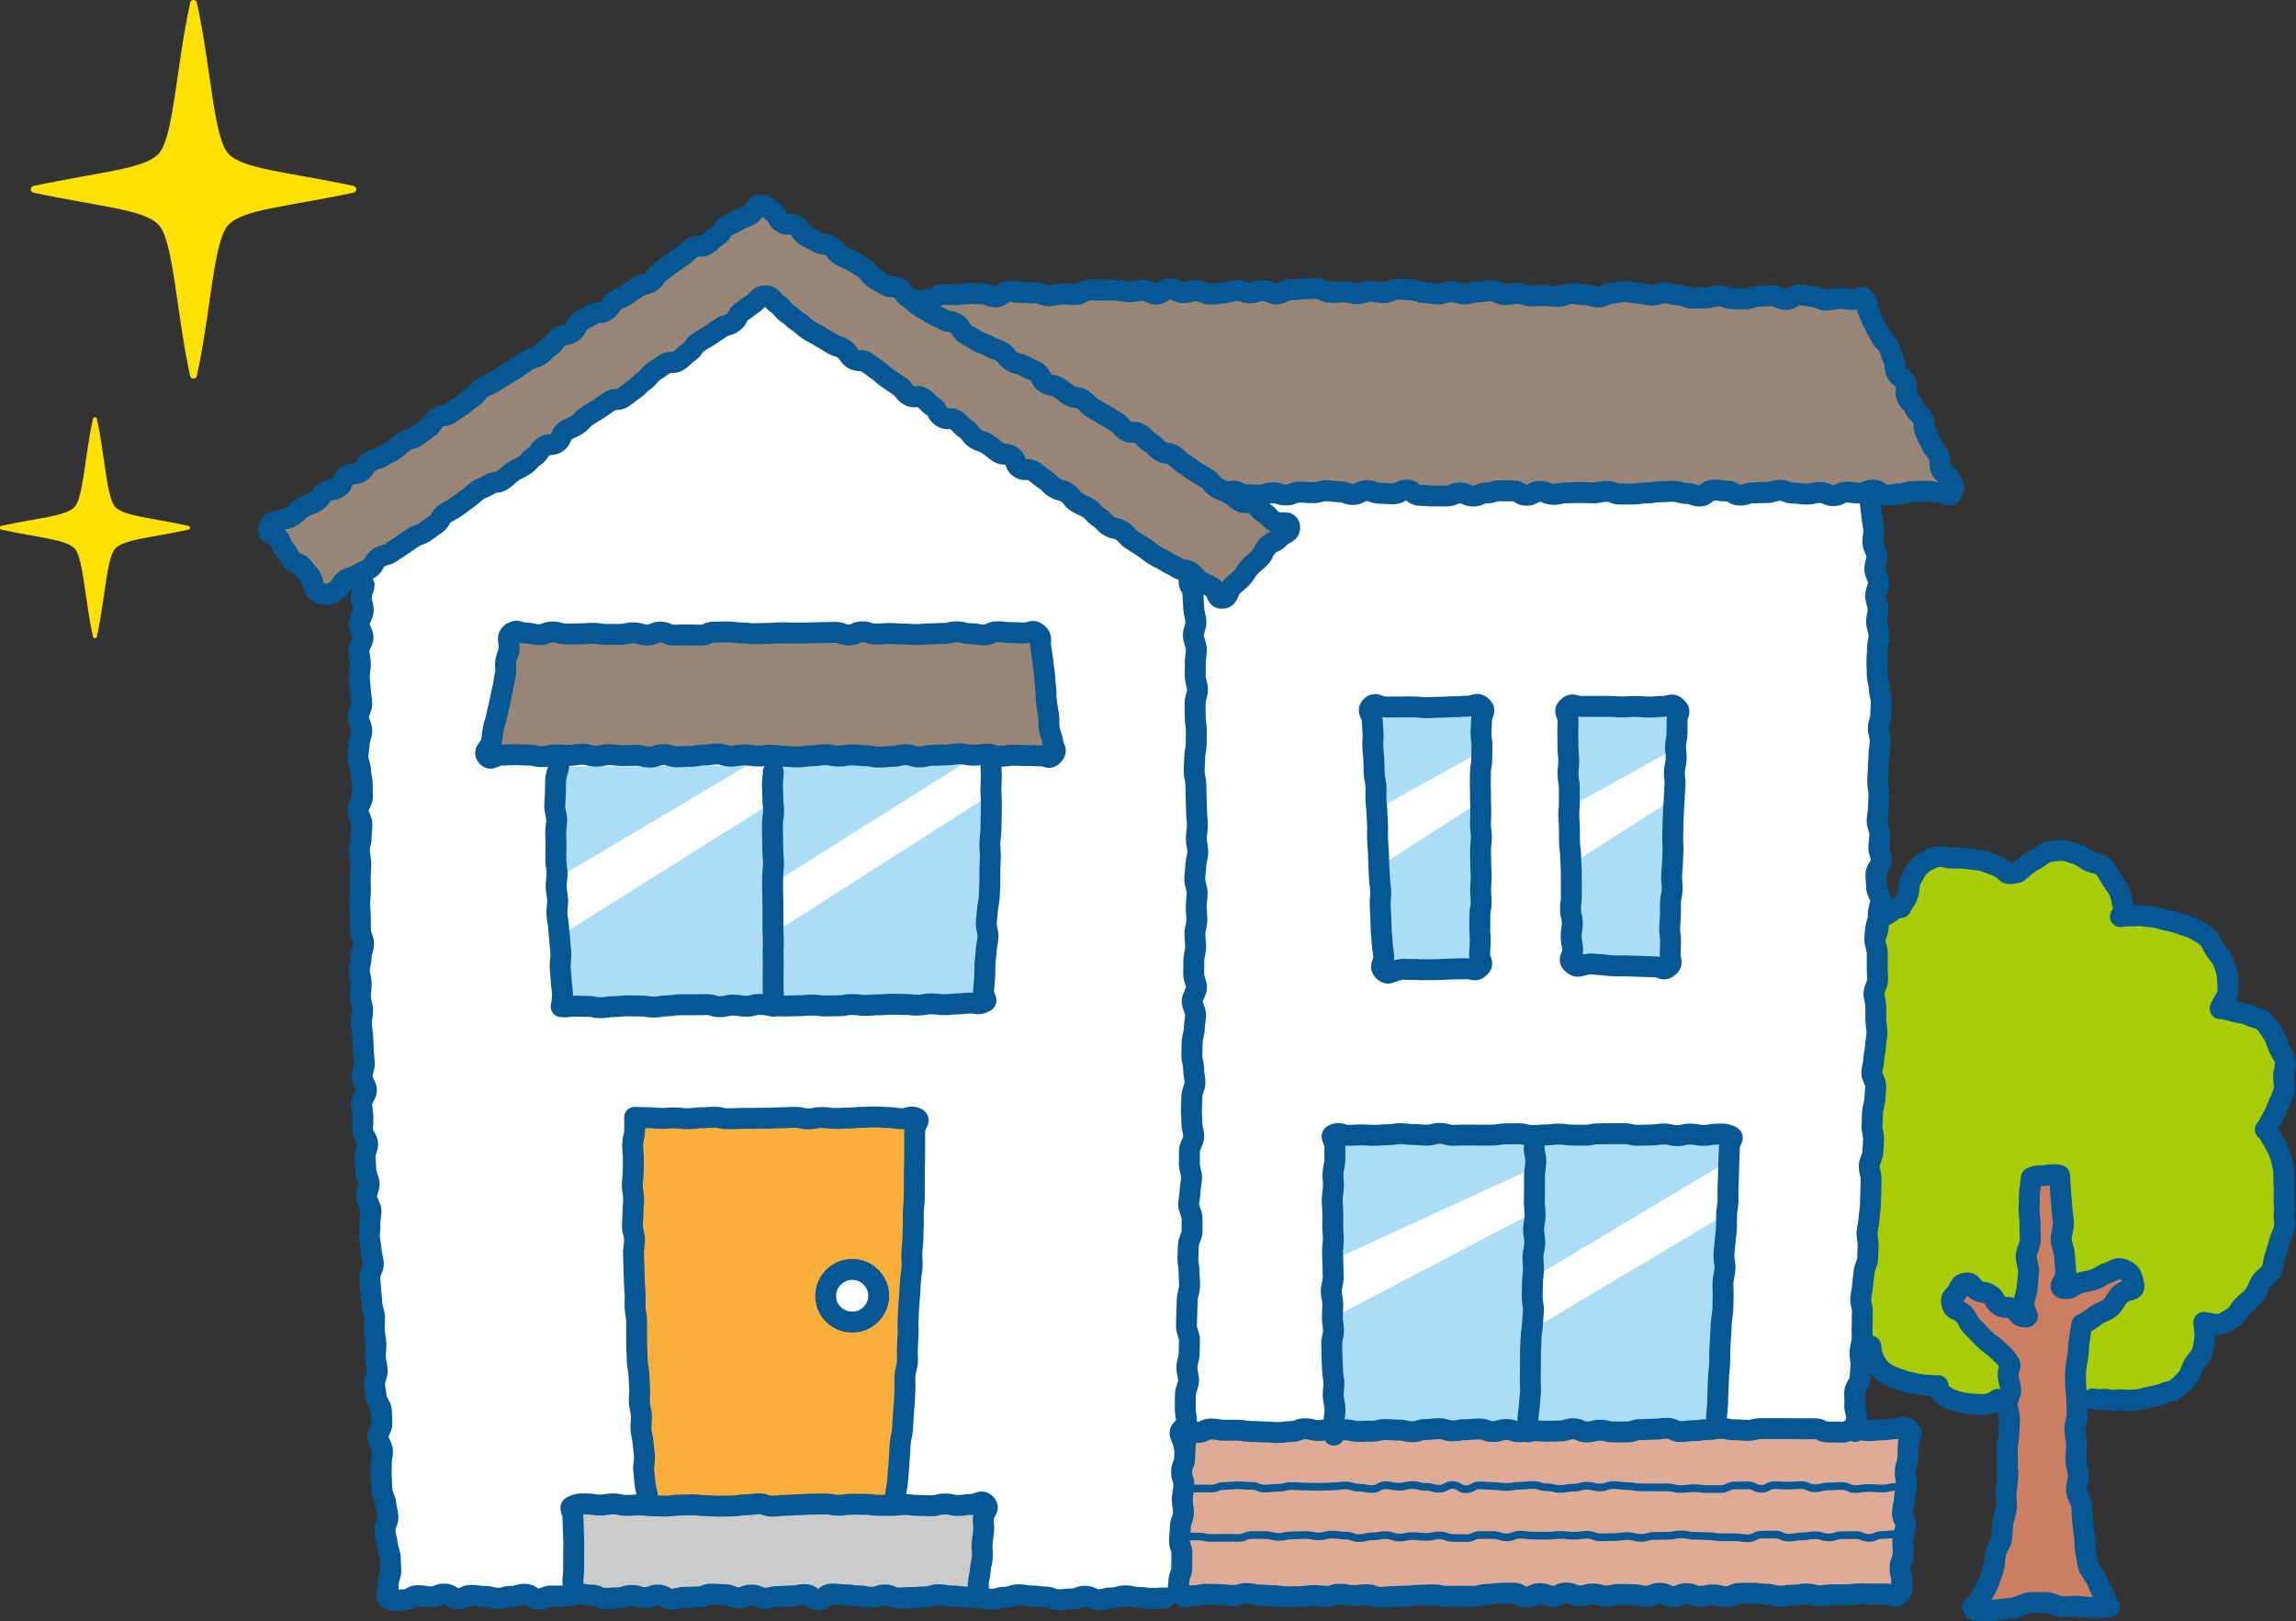 <?xml version="1.0" encoding="UTF-8"?>
<svg id="_レイヤー_2" data-name="レイヤー 2" xmlns="http://www.w3.org/2000/svg" width="296.06" height="209.06" viewBox="0 0 296.06 209.06">
  <rect x="0" y="0" width="296.06" height="209.06" fill="#333333" stroke="none"/>
  <defs>
    <style>
      .cls-1 {
        fill: #ef98be;
      }

      .cls-1, .cls-2, .cls-3, .cls-4, .cls-5, .cls-6, .cls-7, .cls-8, .cls-9, .cls-10 {
        stroke-width: 0px;
      }

      .cls-11 {
        stroke-width: 2.7px;
      }

      .cls-11, .cls-12 {
        fill: none;
        stroke: #065895;
        stroke-linecap: round;
        stroke-linejoin: round;
      }

      .cls-2 {
        fill: #acddf7;
      }

      .cls-3 {
        fill: #ffe100;
      }

      .cls-4 {
        fill: #faaf3b;
      }

      .cls-5 {
        fill: #cb7e61;
      }

      .cls-6 {
        fill: #988575;
      }

      .cls-7 {
        fill: #deac96;
      }

      .cls-8 {
        fill: #a8cc06;
      }

      .cls-12 {
        stroke-width: .99px;
      }

      .cls-9 {
        fill: #fff;
      }

      .cls-10 {
        fill: #cacbcb;
      }
    </style>
  </defs>
  <g id="_レイヤー_1-2" data-name="レイヤー 1">
    <g>
      <g>
        <path class="cls-9" d="M49.96,205.91l101.5-.75h85.5s6.25-63.25,5-89.25-.25-53-.25-53h-97l-49-30.75-49.5,36.25s-1.75,58.75,1.25,91.5,2.5,46,2.5,46Z"/>
        <polygon class="cls-6" points="34.8 68.22 41.91 76.97 98.68 38.5 157.6 76.86 165.91 67.91 98.09 26.56 34.8 68.22"/>
        <path class="cls-6" d="M118.06,38.51c21.13-2.16,122.55,0,122.55,0l11.28,25.06h-92.98l-40.85-25.06Z"/>
        <path class="cls-2" d="M127.79,98.4c.38,7.03-.95,31.03-.95,31.03l-54.5.41c.23-1.48-1.29-24.89-.4-30.96l55.85-.48Z"/>
        <path class="cls-9" d="M99.37,98.65l-2.97.03-24.6,14.59c.08,2.57.18,5.14.27,7.48l27.33-17.17-.03-4.93Z"/>
        <path class="cls-9" d="M127.79,98.4l-3.52.03-24.8,15.64.04,6.42,28.29-18.08c.07.48.08-2.28-.02-4.02Z"/>
        <path class="cls-10" d="M73.94,205.62v-11.55h53.04l-.79,11.82-52.25-.26Z"/>
        <path class="cls-4" d="M83.39,193.02c-2.51-31.46-1.58-48.84-1.58-48.84h36.23s-.49,34.87-2.72,48.84h-31.94Z"/>
        <polygon class="cls-1" points="66.06 81.69 133.8 81.69 135.9 97.45 62.91 97.45 66.06 81.69"/>
        <polygon class="cls-7" points="152.71 184.45 246.18 184.45 246.18 205.71 152.18 205.71 152.71 184.45"/>
        <path class="cls-2" d="M172.13,184.49c-.72-18.8,0-38.21,0-38.21h50.94s-.18,20.12-1.11,37.93l-49.82.28Z"/>
        <path class="cls-9" d="M198.03,150.46l-26.2,12.05c-.02,2.92-.01,6.11.02,7.41l25.92-13.6.26-5.86Z"/>
        <path class="cls-9" d="M222.95,149.66l-25.45,15.21-.24,6.74,25.53-15.2c.07-.74.12-3.26.16-6.75Z"/>
        <polygon class="cls-2" points="178.44 125.12 176.86 91.15 191.04 91.15 190.88 124.75 178.44 125.12"/>
        <polygon class="cls-9" points="192.03 96.32 178.34 103.91 178.79 111.12 191.98 102.65 192.03 96.32"/>
        <polygon class="cls-2" points="202.75 124.23 202.07 91.15 216.24 91.15 215.19 124.75 202.75 124.23"/>
        <polygon class="cls-9" points="216.36 96.32 202.68 103.91 203.12 111.12 216.32 102.65 216.36 96.32"/>
        <path class="cls-8" d="M270.04,180.03c3.46,1.35,7.81,1.01,10.5-1.19,2.63-2.15,4.06-5.01,3.82-8.12,8.68.72,14.18-19.62,7.4-25.06,5.97-6.44,2.23-15.63-5.25-15.75,2.86-9.07-5.97-13.13-12.89-11.46,1.17.06-.95-6.21-4.06-7.64-6.32-2.92-10.02,2.15-10.02,2.15,0,0-5.01-3.58-9.79-2.15-3.69,1.11-4.08,5.12-4.53,6.44-3.1.11-3.1,1.81-3.1,4.06l-2.16,53.09s4,3,7.67,3.33c3.67.33-1.42,2.5,7.58,4.17.58.11,4.93-2.34,5.5-2.25,8.24,1.28,9.33.37,9.33.37Z"/>
        <path class="cls-5" d="M259.78,207.21c-.68.15-5.4.82-5.49,0,3.62-1.93,4.77-16.51,4.77-20.5v-11.22l-7.64-7.4,1.98-2.79,7.57,4.7s.69-12.53,1.04-18.06c1.05-.59,2.44-.8,3.66-.49.18,3.39.47,14.65.47,14.65l7.58-2.29,1.27,1.84s-4.9,4.76-6.37,5.31c-1.39,6.18-1.08,6.94-.95,13.37.24,11.93.95,18.35,4.3,22.88-3.36.1-8.32-.83-12.17,0Z"/>
        <polygon class="cls-6" points="66.06 81.69 133.8 81.69 135.9 97.45 62.91 97.45 66.06 81.69"/>
        <g>
          <path class="cls-11" d="M34.63,68.18c-.16.79.75.6,1.25,1.23s.29.8.8,1.42.4.71.91,1.34.9.31,1.41.93.5.63,1.01,1.26.11.95.62,1.58.53.57,1.33.67c.85.1.72-.04,1.43-.52s.47-.83,1.18-1.31.88-.22,1.59-.7.81-.32,1.52-.8.44-.87,1.15-1.35.88-.21,1.59-.69.72-.46,1.42-.94.7-.49,1.41-.97.85-.27,1.56-.75c.71-.48.68-.52,1.39-1s.46-.85,1.17-1.33.76-.41,1.47-.89.68-.53,1.38-1.01.63-.59,1.34-1.07.82-.32,1.53-.8.98-.08,1.69-.56.63-.6,1.34-1.08.79-.37,1.5-.85.58-.66,1.29-1.14c.71-.48.51-.78,1.21-1.26.71-.48,1-.04,1.71-.53.71-.48.36-1,1.07-1.48s.81-.33,1.52-.81.59-.65,1.3-1.13.75-.42,1.46-.91.71-.49,1.42-.97,1.03-.02,1.74-.5.67-.54,1.38-1.02.61-.64,1.32-1.12.55-.72,1.26-1.2.7-.49,1.41-.97,1.07.05,1.78-.43.62-.62,1.33-1.1.51-.78,1.22-1.26.75-.43,1.46-.91.72-.47,1.43-.95.88-.23,1.59-.72c.71-.48.43-.91,1.14-1.39s.68-.53,1.4-1.01.76-1.02,1.63-1.03.86.61,1.58,1.08.55.72,1.27,1.19.63.6,1.35,1.07.64.59,1.36,1.06.77.38,1.49.85.75.41,1.47.88.85.25,1.57.72.5.79,1.22,1.26c.72.47,1.02,0,1.74.46.72.47.68.53,1.39,1s.63.6,1.35,1.07.7.5,1.42.96.54.74,1.26,1.21,1.09-.1,1.81.36.61.64,1.32,1.1.45.88,1.16,1.35,1.06-.05,1.77.41.59.66,1.31,1.13.52.77,1.24,1.24.85.26,1.57.73.66.56,1.37,1.03.99.05,1.71.51.34,1.05,1.06,1.52,1.06-.05,1.78.42c.72.47.67.55,1.38,1.02.72.47.61.64,1.33,1.1s.89.21,1.61.68.55.73,1.27,1.2c.72.47.81.33,1.53.8s.58.68,1.3,1.15.6.65,1.32,1.12.92.16,1.64.63.58.68,1.3,1.15.73.46,1.45.93.68.54,1.39,1,.79.36,1.51.83.79.37,1.51.84.97.09,1.69.56.58.69,1.3,1.16.8.35,1.52.82.48,1.5,1.34,1.39.61-.83,1.2-1.47.69-.55,1.28-1.19.46-.76,1.06-1.4.69-.55,1.28-1.19.38-.84.98-1.48.88-.38,1.47-1.02,1.49-.63,1.37-1.5-1.22-.2-1.96-.65-.6-.67-1.34-1.12-.59-.69-1.33-1.13-1.04.06-1.78-.39c-.74-.45-.68-.54-1.42-.99s-.84-.29-1.57-.74-.56-.74-1.3-1.19-.75-.43-1.49-.88c-.74-.45-.68-.53-1.42-.98s-.62-.63-1.36-1.08-.92-.14-1.66-.59-.62-.65-1.35-1.1-.61-.65-1.34-1.1-1.02.03-1.76-.42-.58-.7-1.32-1.15-.75-.43-1.48-.88c-.74-.45-.75-.42-1.49-.87s-.61-.65-1.35-1.1-.95-.1-1.68-.55-.67-.55-1.41-1-.92-.14-1.66-.59c-.74-.45-.43-.96-1.16-1.41s-.81-.32-1.55-.77-.9-.18-1.64-.63c-.74-.45-.55-.75-1.29-1.2s-.86-.25-1.6-.7-.84-.28-1.58-.73-.75-.43-1.49-.88-.48-.88-1.21-1.33-.94-.11-1.68-.56-.81-.33-1.55-.78-.74-.45-1.48-.9-.63-.63-1.36-1.08-.55-.77-1.28-1.22-1.02,0-1.75-.44-.74-.45-1.48-.9-.54-.78-1.27-1.23-.72-.47-1.46-.92-.83-.31-1.57-.76-.56-.75-1.29-1.2-.97-.08-1.71-.53-.79-.37-1.53-.82-.5-.84-1.24-1.29-1.04.05-1.78-.4-.45-.93-1.19-1.38-.7-.86-1.57-.85-.63.69-1.35,1.17-.85.27-1.57.75-.81.33-1.53.81-.51.79-1.23,1.26c-.72.47-.63.61-1.35,1.08s-1.08-.08-1.8.4-.62.62-1.34,1.09-.69.52-1.41.99-.66.56-1.38,1.04-.5.8-1.22,1.27-.91.17-1.63.64-.7.5-1.41.97-.8.35-1.52.82-.5.8-1.22,1.28-1.02.01-1.74.49-.78.38-1.5.85-.4.96-1.12,1.43-.92.16-1.64.63-.53.75-1.25,1.23c-.72.47-.6.65-1.32,1.12s-.89.22-1.61.69-.69.52-1.41.99-.76.41-1.48.88-.73.46-1.45.93-.82.31-1.54.79-.54.74-1.26,1.22-.66.57-1.38,1.04c-.72.47-.71.49-1.42.97s-.95.13-1.67.6-.48.83-1.21,1.31-.68.53-1.4,1-.88.24-1.6.71c-.72.47-.63.61-1.35,1.08s-.79.38-1.51.85-.89.21-1.61.69-.49.82-1.21,1.29-1.01.04-1.73.52-.37,1-1.09,1.48-.94.14-1.66.61-.55.74-1.27,1.21-.87.25-1.59.73-.64.61-1.36,1.08c-.72.48-.79.32-1.61.6-.94.33-1.37.3-1.54,1.15Z"/>
          <path class="cls-11" d="M150.24,206.05c-.86,0-.86.05-1.72.05s-.86-.13-1.72-.13-.86-.19-1.72-.19c-.86,0-.86.26-1.72.26s-.86.23-1.72.23-.86-.44-1.72-.44-.86.35-1.72.35-.86.09-1.72.09-.86-.35-1.72-.35-.86-.13-1.72-.13c-.86,0-.86-.15-1.72-.15s-.86.31-1.72.31-.86.26-1.72.26-.86-.21-1.72-.21-.86-.09-1.72-.09-.86-.12-1.72-.12-.86-.16-1.72-.16-.86.28-1.72.28-.86.08-1.72.08c-.86,0-.86.06-1.72.06s-.86-.39-1.72-.39-.86.3-1.72.3-.86-.18-1.72-.18-.86-.14-1.72-.14c-.86,0-.86-.1-1.72-.1s-.86.74-1.72.74-.86-.67-1.72-.67-.86.18-1.72.18-.86.07-1.72.07-.86.21-1.72.21-.86-.4-1.72-.4-.86.35-1.72.35-.86-.39-1.72-.39-.86-.08-1.72-.08-.86.37-1.72.37-.86.05-1.72.05-.86.23-1.72.23-.86-.53-1.72-.53c-.86,0-.86.33-1.72.33s-.86-.28-1.72-.28-.86.31-1.72.31-.86.07-1.72.07-.86-.42-1.72-.42-.86-.16-1.72-.16-.86.3-1.72.3-.86-.03-1.72-.03-.86.4-1.72.4-.86-.62-1.73-.62-.86.27-1.72.27-.86.24-1.72.24-.86-.23-1.73-.23c-.86,0-.86-.14-1.72-.14s-.86.42-1.73.42-.86-.59-1.73-.59-.86.36-1.72.36-.86-.15-1.73-.15-.87.53-1.73.53-1.03.23-1.85-.04c-.81-.28-.16-.92-.24-2.03-.03-.48.38-1.09.34-1.75-.04-.52-.03-1.09-.08-1.72-.04-.54-.35-1.09-.39-1.7-.04-.54-.25-1.11-.29-1.71-.04-.55.43-1.16.39-1.75-.04-.55-.23-1.11-.27-1.7-.04-.56-.47-1.1-.51-1.69s-.04-1.13-.08-1.72.03-1.14,0-1.72.19-1.15.15-1.73-.55-1.11-.59-1.69.55-1.18.52-1.76-.04-1.14-.07-1.72-.64-1.11-.67-1.68-.16-1.13-.2-1.71.37-1.16.34-1.74-.21-1.13-.24-1.71.1-1.15.07-1.73-.18-1.14-.21-1.71.06-1.15.03-1.73-.31-1.13-.34-1.71-.11-1.14-.14-1.72-.11-1.14-.14-1.71.5-1.17.47-1.75-.25-1.14-.28-1.71-.2-1.14-.23-1.71.08-1.15.06-1.72.17-1.16.14-1.73-.56-1.13-.58-1.7.36-1.17.34-1.74-.4-1.14-.42-1.71-.08-1.15-.1-1.73.35-1.17.33-1.74-.64-1.13-.66-1.71.08-1.16.06-1.73-.16-1.15-.17-1.72.64-1.17.62-1.75-.56-1.13-.57-1.7.31-1.15.29-1.72-.11-1.14-.12-1.71-.07-1.14-.09-1.72-.15-1.14-.16-1.72.16-1.15.15-1.72-.27-1.14-.28-1.72.12-1.15.11-1.72-.24-1.14-.25-1.71.25-1.15.24-1.72.31-1.15.31-1.72-.4-1.14-.4-1.71-.01-1.15-.02-1.72-.07-1.15-.08-1.72.1-1.15.09-1.72-.03-1.15-.03-1.72.09-1.15.08-1.72-.19-1.15-.19-1.71.24-1.15.24-1.72.09-1.15.09-1.71-.52-1.15-.52-1.71.59-1.15.59-1.72-.02-1.15-.02-1.72-.23-1.15-.23-1.72-.33-1.15-.33-1.72.14-1.15.15-1.72.35-1.15.35-1.71-.45-1.16-.45-1.72.44-1.15.45-1.71-.18-1.16-.18-1.71c0-.59-.15-1.16-.15-1.72,0-.59.15-1.16.15-1.71,0-.59-.21-1.17-.2-1.71,0-.6.53-1.17.54-1.71,0-.61-.52-1.19-.51-1.72,0-.62.53-1.19.54-1.7.01-.66-.26-1.24-.26-1.71.02-1.11.34-.85.36-1.7"/>
          <path class="cls-11" d="M241.18,64.91c.05.53.14,1.09.19,1.7.04.54.22,1.1.25,1.69.03.54-.15,1.12-.12,1.71.03.55.49,1.1.51,1.68.03.55-.28,1.13-.26,1.72s.45,1.11.48,1.69-.4,1.14-.38,1.72.31,1.12.33,1.7-.22,1.13-.2,1.71.3,1.12.31,1.7-.21,1.14-.2,1.71-.08,1.13-.07,1.71.04,1.13.05,1.71.24,1.13.25,1.71.25,1.13.26,1.71-.07,1.14-.06,1.71-.33,1.14-.32,1.71.25,1.13.25,1.7-.16,1.13-.16,1.71-.09,1.13-.09,1.71-.08,1.13-.08,1.71.16,1.13.16,1.71-.05,1.13-.06,1.71-.16,1.13-.17,1.71.36,1.14.35,1.71-.12,1.14-.13,1.71.33,1.14.32,1.71-.7,1.13-.7,1.7.08,1.14.08,1.71.54,1.15.53,1.72-.29,1.13-.3,1.71,0,1.14-.01,1.71-.39,1.13-.4,1.7.29,1.14.28,1.71,0,1.14-.01,1.71.06,1.14.05,1.71-.46,1.13-.47,1.7.25,1.15.24,1.72,0,1.14,0,1.71.17,1.15.15,1.72-.18,1.14-.2,1.71-.2,1.13-.22,1.7-.23,1.13-.25,1.7.54,1.16.52,1.73-.11,1.14-.13,1.71-.28,1.13-.3,1.7-.04,1.14-.06,1.71.22,1.15.2,1.72-.07,1.14-.1,1.71-.43,1.12-.46,1.7.26,1.16.24,1.73,0,1.14-.04,1.72-.02,1.14-.05,1.72-.15,1.14-.18,1.71-.21,1.13-.25,1.7.17,1.16.14,1.73-.04,1.14-.07,1.71-.42,1.12-.46,1.69-.16,1.14-.19,1.71-.2,1.14-.24,1.71.26,1.17.22,1.74,0,1.15-.04,1.72.03,1.15,0,1.72-.23,1.13-.27,1.7.16,1.16.12,1.73-.07,1.14-.11,1.71-.65,1.1-.69,1.66.05,1.15,0,1.72.28,1.17.23,1.74-.14,1.13-.19,1.69"/>
          <path class="cls-11" d="M118.09,38.83c.52-.05,1.09-.17,1.71-.21.54-.04,1.08-.62,1.68-.66.55-.03,1.13.08,1.73.04.55-.03,1.13-.12,1.72-.15.56-.02,1.14.06,1.73.04.56-.02,1.15.42,1.74.4s1.12-.69,1.7-.71,1.14.15,1.73.14,1.14.06,1.73.05,1.15.38,1.73.37,1.14-.22,1.72-.23,1.15.09,1.73.08,1.14-.61,1.72-.61,1.15.02,1.73.02,1.15.03,1.73.03,1.15.2,1.73.19,1.15-.2,1.73-.2,1.15.52,1.73.52,1.14-.72,1.72-.72,1.15.52,1.73.52,1.15-.26,1.73-.26,1.15.45,1.73.45,1.15-.16,1.73-.16,1.14-.32,1.72-.32,1.15.32,1.72.32,1.15-.32,1.72-.32,1.15.46,1.72.46,1.15-.54,1.73-.54,1.15-.12,1.73-.12,1.15-.07,1.73-.06,1.15.52,1.72.52,1.15-.08,1.73-.08,1.15.24,1.72.24,1.15-.32,1.73-.31,1.15.17,1.73.17,1.16-.46,1.73-.45,1.15.09,1.73.09,1.15.34,1.73.34,1.15.21,1.73.21,1.16-.33,1.73-.33,1.15.3,1.73.31,1.16-.28,1.73-.27,1.16-.15,1.73-.15,1.15.51,1.72.52,1.16-.18,1.73-.17,1.15.33,1.73.33,1.16-.06,1.73-.05,1.15.11,1.73.11,1.16-.4,1.73-.39,1.15.17,1.73.18,1.15.28,1.72.29,1.16-.52,1.73-.51,1.16-.22,1.73-.21,1.15.23,1.72.24,1.15.23,1.72.24,1.16-.3,1.73-.29,1.16.26,1.72.27,1.15.39,1.72.4,1.16-.04,1.73-.03,1.17-.29,1.73-.28,1.16.37,1.72.38,1.16.02,1.73.03,1.17-.37,1.73-.36c.59.01,1.17-.06,1.73-.05.59.01,1.16.49,1.72.5.6.01,1.18-.64,1.74-.63.6.01,1.18.22,1.72.23.61.01,1.18.46,1.72.47.63.01,1.21-.24,1.73-.23.67.01,1.24.13,1.72.14,1.12.02,1.05-.65,1.59.02s.12.84.47,1.62q.35.78.7,1.57c.35.78.47.73.82,1.51s.71.62,1.06,1.4.26.83.61,1.61.05.92.4,1.7.85.56,1.2,1.34-.21,1.03.14,1.81.65.65,1,1.43.7.63,1.05,1.41,0,.94.35,1.73.41.76.76,1.54.58.68.93,1.47-.03.96.32,1.74.85.56,1.2,1.35c.35.79.69.9.23,1.62s-.71.04-1.57.04-.86-.17-1.72-.17-.86.02-1.72.02-.86.3-1.72.3-.86.19-1.72.19-.86-.67-1.72-.67-.86.39-1.72.39-.86-.13-1.72-.13-.86.46-1.72.46-.86-.41-1.72-.41-.86.21-1.72.21-.86-.13-1.72-.13-.86-.35-1.72-.35-.86.28-1.72.28-.86.04-1.72.04-.86.29-1.72.29c-.86,0-.86-.53-1.72-.53-.86,0-.86-.12-1.72-.12s-.86.77-1.72.77-.86-.33-1.72-.33c-.86,0-.86-.28-1.72-.28-.86,0-.86.06-1.72.06s-.86.15-1.72.15-.86.14-1.72.14-.86,0-1.72,0-.86-.34-1.72-.34-.86.19-1.72.19-.86-.04-1.72-.04-.86.04-1.72.04-.86.19-1.72.19-.86-.38-1.72-.38-.86.5-1.72.5-.86-.56-1.72-.56-.86-.02-1.72-.02-.86.28-1.72.28-.86.4-1.72.4-.86-.39-1.72-.39-.86.38-1.72.38-.86,0-1.72,0-.86-.08-1.72-.08c-.86,0-.86-.68-1.72-.68s-.86.48-1.72.48-.86-.07-1.72-.07-.86-.34-1.73-.34-.86.5-1.72.5-.86-.35-1.72-.35-.86-.13-1.73-.13-.86.25-1.72.25-.86-.08-1.73-.08-.86.37-1.73.37-.86-.28-1.72-.28-.86.31-1.73.31-.87-.05-1.73-.05c-.87,0-.87-.48-1.73-.48"/>
          <path class="cls-11" d="M127.76,98.4c.03.49.06,1.07.07,1.72,0,.53-.06,1.11-.06,1.72,0,.55.07,1.12.06,1.72,0,.55,0,1.13-.02,1.72-.01.56-.01,1.14-.03,1.72s-.12,1.14-.14,1.72.08,1.15.06,1.73-.04,1.15-.06,1.72.02,1.16,0,1.73-.06,1.15-.08,1.73-.2,1.15-.23,1.72-.13,1.16-.15,1.72.24,1.18.22,1.74c-.03.59-.2,1.16-.23,1.72-.03.6-.14,1.18-.16,1.72-.03.62-.02,1.2-.04,1.72-.03.65-.11,1.23-.14,1.72-.06,1.09.76,1.3-.04,1.6s-.81.04-1.66.05-.85.1-1.7.11-.85.1-1.7.1-.85-.12-1.7-.11-.85.16-1.7.17-.85-.1-1.7-.09c-.85,0-.85-.04-1.7-.03s-.85.08-1.7.08-.85.07-1.7.07-.85-.12-1.7-.11-.85.15-1.7.16-.85.01-1.7.02-.85-.12-1.7-.11c-.85,0-.85.07-1.7.08s-.85.03-1.7.04-.85-.05-1.7-.05-.85-.17-1.7-.16-.85.24-1.7.24-.85-.16-1.7-.15-.85.21-1.7.21-.85-.27-1.71-.27-.85.01-1.71.02-.85,0-1.7,0-.85.13-1.7.14-.85.15-1.7.16-.85-.14-1.7-.14-.85-.03-1.71-.02-.85.09-1.71.09-.85.14-1.7.15-.86-.17-1.71-.17-.86-.03-1.71-.03-.86.16-1.71.06c.03-.2.19-.8.17-1.71-.01-.49-.15-1.07-.17-1.72-.02-.53-.1-1.1-.13-1.71-.02-.54.12-1.12.09-1.72-.02-.55-.12-1.12-.15-1.72-.02-.56-.13-1.13-.15-1.71s-.19-1.13-.21-1.71.12-1.15.1-1.73-.18-1.14-.2-1.72.15-1.16.13-1.73-.16-1.15-.17-1.72.03-1.16.02-1.73-.02-1.16-.03-1.72.12-1.17.12-1.72c0-.6-.25-1.17-.25-1.73,0-.6.08-1.18.09-1.72.02-.62,0-1.2.03-1.72.04-.66.32-1.21.39-1.68"/>
          <path class="cls-11" d="M99.72,129.75c0-.84-.01-.84-.01-1.68s-.03-.84-.03-1.67c0-.84.03-.84.03-1.68s-.02-.84-.02-1.68.03-.84.03-1.68c0-.84-.05-.84-.05-1.68s-.01-.84-.01-1.68,0-.84,0-1.68-.04-.84-.04-1.67.02-.84.02-1.67.1-.84.1-1.68-.09-.84-.09-1.68-.03-.84-.03-1.68-.02-.84-.02-1.68.15-.84.15-1.68-.1-.84-.1-1.68-.05-.84-.05-1.68.11-.84.11-1.68"/>
          <path class="cls-11" d="M74.02,205.62c0-.3-.15-.89-.15-1.65,0-.49.1-1.05.1-1.65,0-.53,0-1.08,0-1.65s.02-1.11.02-1.66-.06-1.13-.06-1.65c0-.61-.05-1.17-.05-1.65,0-1-.68-1.28.09-1.57s.82-.22,1.68-.22.86.15,1.71.15.85-.15,1.71-.15.85.19,1.71.19.85-.06,1.71-.06.85.11,1.71.11.85.04,1.71.04.85-.13,1.71-.13.86-.04,1.71-.04.85.12,1.71.12.85.06,1.71.06.85-.03,1.71-.03.86-.15,1.71-.15.86-.12,1.71-.12.85.3,1.71.3.86-.11,1.71-.11.86-.08,1.71-.08.86-.07,1.71-.07.86-.03,1.71-.03.86.17,1.71.17.86-.13,1.71-.13.86.01,1.71.01.85.13,1.71.13.86.01,1.71.01.86-.11,1.71-.11.86.12,1.71.12.86.04,1.71.04.86-.23,1.71-.23.86.19,1.72.19.86-.13,1.72-.13,1.23-.68,1.83-.06-.23.94-.29,1.78.09.85.03,1.7-.15.84-.2,1.68.09.85.03,1.7-.2.83-.26,1.68-.19.84-.25,1.68.14.86.08,1.7"/>
          <path class="cls-11" d="M83.5,193.01c-.05-.59-.29-1.15-.33-1.73s-.12-1.16-.17-1.74.14-1.18.1-1.76-.14-1.16-.18-1.74-.23-1.16-.27-1.73.1-1.18.06-1.76-.24-1.16-.27-1.73.07-1.18.04-1.75-.06-1.17-.09-1.75-.18-1.17-.21-1.74-.04-1.17-.07-1.75,0-1.17-.02-1.75.02-1.17,0-1.75-.18-1.17-.2-1.74.03-1.18,0-1.75-.09-1.17-.1-1.75-.03-1.18-.05-1.75-.05-1.18-.06-1.75.15-1.18.14-1.75c-.01-.6-.26-1.18-.27-1.74,0-.6.08-1.18.07-1.74,0-.6.09-1.19.09-1.75,0-.61-.18-1.19-.18-1.74,0-.61.12-1.19.12-1.74,0-.62.01-1.2.02-1.74,0-.64-.11-1.22-.09-1.74.01-.68.23-1.25.25-1.74.04-1.15,0-1.83,0-1.83.86,0,.86.04,1.72.04s.86.09,1.72.09.86-.06,1.72-.06.86.1,1.72.1.86-.12,1.72-.12.86-.07,1.72-.07.86.2,1.73.2.86-.05,1.72-.05.86-.01,1.73-.01.86-.02,1.72-.02.86-.05,1.73-.05.86-.06,1.73-.06.86.2,1.72.2.86-.18,1.73-.18.86.13,1.72.13.86-.05,1.73-.05.86-.1,1.73-.1.86-.05,1.73-.05.86.08,1.73.08.87.15,1.73.15.93-.41,1.74-.11-.11.65-.13,1.77c0,.49.02,1.08,0,1.75-.01.53.02,1.12,0,1.75-.01.55-.02,1.13-.04,1.75-.01.56.01,1.14,0,1.74-.01.56,0,1.14-.01,1.74-.02.57-.12,1.15-.13,1.74s.03,1.15,0,1.75-.03,1.15-.05,1.75-.11,1.15-.13,1.74.06,1.16.03,1.75-.17,1.15-.2,1.74-.08,1.16-.11,1.75-.1,1.16-.13,1.74-.05,1.16-.08,1.75.04,1.17,0,1.75-.05,1.17-.08,1.75.03,1.18,0,1.76-.28,1.16-.32,1.74.03,1.18,0,1.76-.04,1.17-.08,1.75-.09,1.17-.14,1.74-.05,1.18-.1,1.75-.23,1.16-.29,1.73-.04,1.18-.1,1.75c-.06.6-.06,1.18-.13,1.74-.07.6-.07,1.19-.15,1.74-.08.6-.19,1.18-.27,1.72"/>
          <path class="cls-11" d="M66.01,81.63c.66-.56.92,0,1.79,0s.87.21,1.73.21.87-.35,1.73-.35.87.26,1.74.26.87-.02,1.74-.02.87-.07,1.74-.07.87.14,1.74.14.87,0,1.74,0,.87-.2,1.74-.2.87.28,1.74.28.87-.37,1.73-.37.87.39,1.73.39.87-.04,1.73-.04.87.04,1.73.04.87-.39,1.73-.39.87-.03,1.74-.03.87.13,1.74.13.87.1,1.73.1.87-.04,1.73-.04.87-.07,1.73-.07.87.03,1.74.03.87-.02,1.74-.02.87-.04,1.74-.04.87-.03,1.74-.03.87.34,1.74.34.87-.41,1.74-.41.87.29,1.74.29.87-.08,1.74-.08.87.07,1.74.07.87.07,1.74.07.87-.09,1.73-.09.87-.05,1.74-.05.87-.21,1.74-.21.87.23,1.74.23.87.17,1.74.17.87-.41,1.74-.41.87.11,1.74.11.87.05,1.75.05,1.06-.51,1.72.07.28.82.4,1.69.14.87.26,1.75.09.88.21,1.75.04.88.16,1.76-.01.89.1,1.77.15.87.27,1.74-.02.89.1,1.77.33.85.44,1.73.67,1.01.1,1.68-.78.13-1.64.13-.87-.04-1.74-.04-.87-.04-1.74-.04-.87.14-1.74.14-.87-.27-1.74-.27-.87.13-1.74.13-.87-.18-1.74-.18-.87.14-1.74.14-.87.05-1.74.05-.87.21-1.74.21-.87-.29-1.74-.29c-.87,0-.87.22-1.74.22s-.87.09-1.74.09-.87-.18-1.74-.18-.87-.1-1.73-.1-.87.15-1.73.15c-.87,0-.87-.18-1.73-.18s-.87.15-1.73.15-.87.14-1.74.14c-.87,0-.87-.08-1.74-.08s-.87-.14-1.74-.14-.87.1-1.73.1-.87-.14-1.74-.14-.87.16-1.74.16-.87-.28-1.74-.28-.87.14-1.74.14-.87.17-1.74.17-.87.05-1.74.05-.87-.28-1.74-.28c-.87,0-.87.32-1.74.32s-.87-.23-1.74-.23-.87.03-1.74.03-.87-.11-1.74-.11-.87.19-1.74.19-.87-.25-1.74-.25-.87.15-1.74.15-.87-.06-1.74-.06c-.87,0-.87.22-1.74.22s-.87-.2-1.74-.2-.87-.05-1.74-.05-.87.05-1.75.05-1.32.82-1.86.14.38-.95.56-1.82.11-.89.28-1.76.28-.85.45-1.73.22-.87.39-1.74.2-.87.38-1.75.13-.88.31-1.76-.08-.93.09-1.8.42-.84.4-1.73c-.01-.97-.34-1.24.34-1.82Z"/>
          <path class="cls-11" d="M152.51,184.26c.61-.61,1.05.45,1.92.45s.86-.45,1.73-.45.86.16,1.73.16.86,0,1.73,0,.86.16,1.73.16.86.06,1.73.06.87.08,1.73.08.87-.14,1.73-.14.86-.35,1.73-.35.86.22,1.73.22.86-.2,1.73-.2.86.12,1.73.12.86.2,1.73.2.87-.03,1.73-.03.87-.21,1.73-.21.86.07,1.73.07.86.21,1.73.21.86-.28,1.73-.28.87-.11,1.73-.11.87.28,1.73.28.87-.16,1.73-.16.87-.08,1.73-.08.86.33,1.73.33.87-.26,1.73-.26.87.28,1.73.28.86-.13,1.73-.13.86.07,1.73.07.86-.04,1.73-.04.86-.28,1.73-.28.86.41,1.73.41.87-.22,1.73-.22.87.22,1.73.22.86,0,1.73,0,.86-.3,1.73-.3.86-.05,1.73-.05.87-.12,1.73-.12.87.42,1.73.42.87-.12,1.73-.12.87-.13,1.73-.13.87-.16,1.73-.16.87.18,1.73.18.87.08,1.73.08.87-.23,1.73-.23.87,0,1.73,0,.87,0,1.73,0,.86.02,1.73.02.87,0,1.73,0,.87.42,1.73.42.87.02,1.73.02.87-.4,1.74-.4.87.2,1.73.2.87-.1,1.74-.1.87-.14,1.74-.14,1.17-.48,1.76.16c.6.65-.07.9-.12,1.79s0,.89-.05,1.77-.29.87-.34,1.76c-.05.88.2.9.15,1.78s-.2.88-.25,1.76-.21.87-.26,1.76.46.91.41,1.8-.32.87-.37,1.76.1.89.05,1.78c-.05.89-.35.87-.4,1.76s.25.91.2,1.79.29,1.05-.34,1.67-.76-.03-1.62-.03-.86,0-1.71,0c-.86,0-.86-.02-1.71-.02s-.86.12-1.72.12-.86,0-1.72,0-.86.12-1.72.12-.86-.22-1.72-.22-.86.15-1.72.15-.86.12-1.72.12-.86-.24-1.72-.24-.86-.13-1.72-.13-.86.02-1.72.02-.86.43-1.72.43-.86-.23-1.72-.23-.86.19-1.72.19-.86-.36-1.72-.36-.86.38-1.72.38-.86-.43-1.72-.43-.86.38-1.72.38-.86-.19-1.72-.19-.86-.04-1.72-.04-.86.2-1.72.2c-.86,0-.86-.25-1.72-.25s-.86.24-1.72.24-.86-.37-1.72-.37-.86.42-1.72.42-.86-.34-1.71-.34-.86.45-1.71.45-.86-.52-1.71-.52c-.86,0-.86.04-1.71.04s-.86.14-1.72.14-.86.24-1.72.24-.86,0-1.72,0-.86,0-1.72,0-.86-.19-1.72-.19-.86.05-1.72.05-.86.11-1.72.11c-.86,0-.86.06-1.72.06s-.86.1-1.72.1-.86-.34-1.72-.34-.86.11-1.72.11-.86-.17-1.72-.17-.86.26-1.72.26-.86-.09-1.72-.09-.86.14-1.72.14-.86.02-1.72.02-.86-.14-1.72-.14-.86-.09-1.72-.09-.86-.19-1.72-.19c-.86,0-.86.26-1.72.26s-.86-.12-1.72-.12-.86-.05-1.72-.05c-.86,0-.86.2-1.73.2s-.98.41-1.58-.22-.28-.74-.26-1.63c.02-.89.34-.88.36-1.76s0-.89.02-1.77-.32-.89-.3-1.77c.02-.89.08-.88.11-1.77s.37-.88.39-1.76-.16-.89-.14-1.78.17-.88.19-1.77-.31-.89-.28-1.78c.02-.89.37-.88.39-1.77.02-.89.07-.92-.13-1.79-.24-1.02-.81-1.33-.18-1.96Z"/>
          <path class="cls-12" d="M152.71,191.96c.86,0,.86-.03,1.73-.03s.86,0,1.73,0,.86-.33,1.73-.33.86-.08,1.73-.08.86.07,1.73.07.86.35,1.73.35.87-.1,1.73-.1.87-.22,1.73-.22.86.06,1.73.06.86.04,1.73.04.86-.05,1.73-.05.86-.13,1.73-.13.86.28,1.73.28.87.18,1.73.18.87-.49,1.73-.49.86.19,1.73.19.86-.21,1.73-.21.86.23,1.73.23.87.24,1.73.24.87-.48,1.73-.48.87.55,1.73.55.87-.5,1.73-.5.86.08,1.73.08.87.13,1.73.13.87-.16,1.73-.16.86-.1,1.73-.1.86.29,1.73.29.86.22,1.73.22.86-.16,1.73-.16.86-.25,1.73-.25.87.22,1.73.22.87-.31,1.73-.31.86.13,1.73.13.86.16,1.73.16.86.01,1.73.01.87,0,1.73,0,.87.21,1.73.21.87-.11,1.73-.11.87.12,1.73.12.87-.01,1.73-.01.87-.45,1.73-.45.87-.02,1.73-.02.87.44,1.73.44.87-.46,1.73-.46.87.05,1.73.05.86-.06,1.73-.06.87.4,1.73.4.87-.23,1.73-.23.87-.06,1.73-.06.87.39,1.74.39.87-.13,1.73-.13.87.06,1.74.06.87-.19,1.74-.19.87.26,1.74.26"/>
          <path class="cls-12" d="M246.18,198.31c-.86,0-.86-.49-1.73-.49s-.86.1-1.73.1-.86.38-1.73.38-.86-.36-1.73-.36-.86.02-1.73.02-.86.28-1.73.28-.87-.28-1.73-.28-.87.15-1.73.15-.86.16-1.73.16-.86-.4-1.73-.4-.86.02-1.73.02-.86.46-1.73.46-.86-.13-1.73-.13-.87,0-1.73,0-.87-.14-1.73-.14-.86-.05-1.73-.05c-.86,0-.86-.18-1.73-.18s-.86.18-1.73.18-.87.02-1.73.02-.87.25-1.73.25-.87-.23-1.73-.23-.87.13-1.73.13-.86.03-1.73.03-.87-.33-1.73-.33-.87.13-1.73.13-.86-.11-1.73-.11-.86.11-1.73.11-.86-.02-1.73-.02-.86-.12-1.73-.12-.86.34-1.73.34-.87-.29-1.73-.29-.87,0-1.73,0c-.86,0-.86.4-1.73.4-.86,0-.86-.03-1.73-.03s-.86-.33-1.73-.33c-.87,0-.87.19-1.73.19s-.87-.1-1.73-.1c-.87,0-.87.19-1.73.19s-.87-.31-1.73-.31c-.87,0-.87.15-1.73.15s-.87.23-1.73.23-.87-.32-1.73-.32-.87-.13-1.73-.13-.87.22-1.73.22-.87-.17-1.73-.17-.86.05-1.73.05c-.87,0-.87.19-1.73.19s-.87-.23-1.73-.23-.87,0-1.73,0-.87.37-1.74.37c-.87,0-.87-.02-1.73-.02s-.87.02-1.74.02-.87-.19-1.74-.19-.87,0-1.74,0"/>
          <g>
            <path class="cls-9" d="M113.31,167.08c0,.62-.18,1.21-.47,1.71s-.74.94-1.26,1.24-1.08.45-1.7.45-1.2-.16-1.7-.45-.97-.72-1.27-1.24-.44-1.09-.44-1.71.17-1.2.46-1.7.73-.94,1.25-1.24,1.08-.46,1.7-.46,1.21.16,1.71.45.96.73,1.26,1.25.46,1.09.46,1.71Z"/>
            <path class="cls-11" d="M113.31,167.08c0,.62-.18,1.21-.47,1.71s-.74.94-1.26,1.24-1.08.45-1.7.45-1.2-.16-1.7-.45-.97-.72-1.27-1.24-.44-1.09-.44-1.71.17-1.2.46-1.7.73-.94,1.25-1.24,1.08-.46,1.7-.46,1.21.16,1.71.45.96.73,1.26,1.25.46,1.09.46,1.71Z"/>
          </g>
          <path class="cls-11" d="M172,185.06c-.02-.56.04-1.13.02-1.69s.15-1.13.13-1.69-.22-1.12-.24-1.68.1-1.13.09-1.69-.17-1.13-.18-1.69-.06-1.13-.07-1.69-.02-1.13-.03-1.69.24-1.13.23-1.69-.15-1.13-.15-1.69.06-1.13.06-1.69-.2-1.13-.2-1.69.24-1.13.25-1.69-.04-1.13-.04-1.69-.05-1.13-.05-1.68.11-1.13.11-1.68-.09-1.14-.08-1.69c0-.58,0-1.14.01-1.69,0-.58-.09-1.15-.08-1.69.01-.59.15-1.15.16-1.68.01-.59-.08-1.16-.06-1.69.01-.61.24-1.16.25-1.67.02-.65-.02-1.21-.01-1.68.03-1.08-.81-1.44-.01-1.71s.86.15,1.71.15.85-.05,1.69-.05.85.05,1.69.05.85-.07,1.69-.07.85-.14,1.69-.14.85.11,1.69.11.85.08,1.7.08.85-.23,1.7-.23.85.25,1.7.25.85-.04,1.69-.04.85.02,1.7.02.85-.01,1.7-.01.85-.16,1.7-.16.85-.01,1.7-.01.85.23,1.7.23.85-.07,1.7-.07.85-.12,1.7-.12.85.13,1.7.13.85.02,1.7.02.85-.18,1.7-.18.85-.02,1.7-.02.85,0,1.69,0,.85.21,1.7.21.85-.04,1.7-.04.85-.13,1.7-.13.85.21,1.7.21.85-.2,1.7-.2.85.17,1.7.17.85-.16,1.71-.16.85-.11,1.65.18.03.47-.02,1.59c-.02.49-.03,1.07-.06,1.73-.02.53-.03,1.11-.05,1.73-.02.54-.03,1.12-.06,1.73-.02.55.02,1.13,0,1.74-.03.56-.16,1.13-.18,1.73-.03.56.01,1.14-.02,1.73s-.15,1.14-.18,1.73-.13,1.14-.15,1.73.17,1.16.14,1.74-.23,1.14-.26,1.73.05,1.15.02,1.74,0,1.15-.03,1.74-.17,1.15-.2,1.73-.06,1.15-.09,1.74-.08,1.15-.11,1.73.02,1.16-.01,1.74-.12,1.15-.15,1.73-.04,1.16-.07,1.74-.02,1.16-.05,1.74-.11,1.16-.14,1.74"/>
          <path class="cls-11" d="M197.1,184.63c.03-.57-.11-1.16-.08-1.75s.17-1.15.19-1.73.13-1.15.15-1.73-.06-1.16-.04-1.74.01-1.16.03-1.74-.01-1.17,0-1.75.07-1.16.08-1.74.16-1.16.18-1.74.1-1.17.12-1.74-.17-1.17-.16-1.75.02-1.17.03-1.74.12-1.17.13-1.74-.07-1.17-.06-1.74.23-1.17.24-1.74c.01-.6-.17-1.18-.16-1.75,0-.6.19-1.18.2-1.74,0-.6-.1-1.19-.1-1.74,0-.61.02-1.2.02-1.74,0-.63-.01-1.21,0-1.74,0-.67.16-1.25.16-1.74,0-1.11-.2-.87-.2-1.73"/>
          <path class="cls-11" d="M153.32,75.05c.1.87.44.41.51,1.7.02.47.07,1.04.1,1.74.02.51.26,1.08.28,1.74.02.53-.35,1.12-.33,1.75.01.54.36,1.11.38,1.73.01.55-.14,1.13-.13,1.75.01.55-.02,1.14,0,1.74,0,.56.27,1.14.28,1.74,0,.56-.31,1.15-.31,1.75,0,.56.01,1.14.02,1.75,0,.56.13,1.15.14,1.74,0,.57-.01,1.15-.01,1.75,0,.57-.2,1.15-.2,1.75s-.07,1.15-.07,1.75.22,1.15.22,1.74.04,1.15.04,1.74.05,1.15.05,1.74.11,1.15.11,1.74-.14,1.15-.14,1.74.19,1.15.19,1.75-.25,1.15-.26,1.74-.13,1.16-.13,1.75c0,.57.3,1.16.3,1.75s-.1,1.16-.11,1.75.08,1.16.08,1.75-.24,1.16-.25,1.74.09,1.16.09,1.75-.23,1.16-.23,1.74-.01,1.16-.02,1.75.37,1.16.36,1.75-.54,1.16-.55,1.75.44,1.17.44,1.76c0,.59-.17,1.17-.17,1.75s-.26,1.17-.27,1.74-.05,1.17-.05,1.75.24,1.17.23,1.75.19,1.17.18,1.75-.39,1.17-.4,1.74-.05,1.17-.06,1.75.07,1.17.06,1.75.25,1.18.24,1.75-.54,1.16-.55,1.74-.01,1.17-.02,1.75.3,1.18.29,1.75-.18,1.17-.19,1.74-.18,1.17-.19,1.74.45,1.18.44,1.76.02,1.18,0,1.75-.46,1.17-.47,1.74-.06,1.17-.07,1.74.18,1.18.16,1.75.08,1.18.06,1.75c-.01.6-.28,1.17-.29,1.74-.01.6-.06,1.18-.07,1.75-.01.6-.03,1.18-.04,1.75-.01.6.41,1.2.39,1.76-.02.6-.02,1.19-.04,1.74-.02.61-.29,1.18-.3,1.74-.02.61.24,1.2.22,1.75-.02.62-.39,1.19-.41,1.73-.02.63,0,1.21-.02,1.74-.02.65.18,1.24.16,1.75-.03.69-.05,1.27-.07,1.74-.05,1.21-.11,1.73-.11,1.73"/>
          <path class="cls-11" d="M178.41,125.15c-.64-.56.06-.88.02-1.72s-.15-.84-.19-1.69-.09-.85-.13-1.69-.02-.85-.06-1.7-.04-.85-.08-1.7.11-.86.07-1.71-.12-.84-.16-1.69-.05-.85-.09-1.7,0-.85-.05-1.7-.07-.85-.11-1.7.03-.85,0-1.7-.05-.85-.08-1.69c-.04-.85-.09-.85-.13-1.7s.05-.85,0-1.7-.19-.84-.23-1.69,0-.85-.04-1.7-.09-.85-.13-1.7c-.04-.85.07-.86.03-1.71s-.07-.85-.11-1.7-.74-1.15-.14-1.76.94.06,1.82.06.88,0,1.77,0,.89-.01,1.77-.01.89.1,1.77.1.88-.06,1.77-.06.89-.06,1.77-.06.89-.07,1.78-.07,1.18-.56,1.83.05c.61.58-.04.89-.04,1.73s-.06.84-.07,1.68.13.84.12,1.68c0,.84-.01.84-.02,1.68s-.16.84-.17,1.68-.02.84-.02,1.68.04.84.03,1.68.03.84.03,1.68-.04.84-.04,1.68.13.84.12,1.68-.11.84-.11,1.68.02.84.02,1.68.06.84.06,1.68-.06.84-.07,1.68.07.84.07,1.68-.17.84-.17,1.68,0,.84-.01,1.68.07.84.06,1.69-.07.84-.08,1.69.63,1.04.02,1.63c-.63.62-.83.15-1.72.18s-.89,0-1.78.03c-.89.03-.89.05-1.78.08s-.89,0-1.78.02-.89-.06-1.78-.03c-.89.03-.92-.13-1.78.09-.93.23-1.13.68-1.8.09Z"/>
          <path class="cls-11" d="M202.73,124.24c-.62-.61.08-.89.06-1.76s-.19-.87-.2-1.74.16-.87.15-1.74c-.02-.87-.21-.87-.23-1.73s.13-.87.11-1.74.01-.87,0-1.74,0-.87-.02-1.74-.07-.87-.08-1.74-.12-.87-.14-1.74,0-.87-.01-1.74-.07-.87-.08-1.74.09-.87.07-1.74.01-.87,0-1.74-.15-.87-.17-1.74.1-.87.09-1.75-.08-.87-.1-1.74,0-.87-.02-1.75.05-.88.03-1.75-.66-1.06-.04-1.68.82-.12,1.71-.12.88,0,1.77,0,.89,0,1.77,0,.89.07,1.77.07.88-.06,1.77-.06.89.08,1.77.08.89-.09,1.78-.09,1.07-.49,1.71.13c.6.58.09.77.06,1.61s.01.84-.01,1.68-.16.84-.19,1.67.1.84.07,1.68-.19.83-.22,1.67c-.03.84.11.84.08,1.68s-.08.84-.1,1.68-.08.84-.1,1.68-.05.84-.07,1.68,0,.84-.03,1.68.07.84.04,1.68-.04.84-.07,1.68-.09.84-.11,1.68.09.84.07,1.68-.18.84-.21,1.68,0,.84-.02,1.68-.07.84-.09,1.68.13.85.11,1.69-.01.84-.04,1.69.42,1.05-.21,1.61c-.67.59-.82.04-1.71,0s-.89-.02-1.78-.06-.89-.02-1.78-.06-.89.02-1.78-.01-.89-.12-1.78-.16-.89-.17-1.77-.02c-.94.16-1.18.5-1.81-.13Z"/>
        </g>
        <path class="cls-11" d="M269.91,180.36c.57.22,1.3-.01,1.91.12s1.21-.01,1.82.02,1.19.07,1.79.01,1.17-.21,1.75-.37,1.2-.18,1.74-.45,1.3-.28,1.77-.67c.49-.4.94-.89,1.35-1.34s.51-1.19.83-1.71.85-.97,1.07-1.55.26-1.23.35-1.85-.07-1.42-.12-2.05c.65.05,1.53.38,2.14.21s1.18-.57,1.73-.92c.52-.33.77-1.02,1.24-1.48.44-.43.98-.78,1.37-1.31.37-.5.56-1.12.89-1.69s1.07-.88,1.34-1.47.27-1.28.49-1.89.38-1.22.55-1.84.52-1.2.64-1.83-.09-1.32-.02-1.95-.04-1.28-.02-1.91.04-1.27-.01-1.9c-.05-.66.04-1.3-.09-1.91-.14-.65-.25-1.28-.48-1.86-.24-.62-.51-1.21-.86-1.73-.37-.54-.49-1.01-.98-1.4.45-.49.55-.94.89-1.46.37-.55.55-1.18.8-1.75.26-.6.58-1.17.72-1.78s-.07-1.29-.05-1.92.33-1.31.21-1.93-.59-1.16-.84-1.75-.38-1.24-.75-1.75-.68-1.15-1.16-1.57-1.22-.47-1.8-.77-1.17-.32-1.8-.47c-.6-.15-1.37-.42-2.04-.43.21-.66.88-1.4.97-2.01.1-.68,0-1.39-.03-2-.04-.68-.31-1.32-.49-1.92-.2-.64-.72-1.08-1.07-1.62s-.55-1.19-1.03-1.64-1.06-.72-1.63-1.05-1.18-.44-1.8-.67-1.19-.37-1.84-.5-1.23-.38-1.88-.42-1.3-.21-1.95-.15-1.48-.04-2.11.11c.4.02.59-.42.32-1.42-.14-.52-.18-1.21-.47-1.83-.25-.55-.68-1.06-1.02-1.59s-.63-1.15-1.05-1.59c-.46-.47-1.23-.45-1.77-.7-.6-.28-1.06-.76-1.61-.91-.64-.17-1.25-.47-1.82-.49-.66-.02-1.33.07-1.9.19-.65.14-1.11.71-1.63.96-.62.3-1.07.67-1.49,1.01-.86.68-.57.69-1.49.8-1.03.12-.6-.26-1.71-.81-.54-.27-1.22-.51-1.93-.76-.62-.21-1.34-.19-2.04-.31-.66-.11-1.32-.11-2.03-.09s-1.45-.37-2.13-.17c-.73.22-1.44.61-1.94,1.02-.56.46-.88,1.2-1.22,1.77-.37.63-.27,1.43-.46,2.04-.26.82-.77,1.27-.92,1.71-.87.03-1.28.58-1.73.84-.63.36-1.29.67-1.42,1.37-.11.58-.21,1.31-.21,2.05"/>
        <path class="cls-11" d="M259.8,207.32c-.24.05-1.01.11-1.88.21-.61.07-1.29.17-1.88.18-.95.02-1.64-.11-1.67-.44.48-.26.75-.86,1.15-1.52.3-.5.65-1.04.91-1.71.22-.57.45-1.18.64-1.85.17-.6.11-1.29.26-1.94s.64-1.19.76-1.84.07-1.31.16-1.96.37-1.28.45-1.92-.11-1.35-.04-1.98c.07-.68.17-1.33.22-1.94.05-.71-.07-1.37-.04-1.96.04-.78-.02-1.44-.02-1.94,0-.57.21-1.2.21-1.87,0-.6.09-1.23.09-1.87s-.31-1.26-.31-1.87c0-.65.45-1.28.45-1.87,0-.69-.32-1.33-.32-1.87,0-1.13.56-1.02.03-1.79-.6-.87-.68-.79-1.44-1.53s-.88-.62-1.64-1.36-.73-.78-1.49-1.52-.5-1.02-1.26-1.76-1.27-.31-1.47-1.36c-.16-.84.18-.72.67-1.42s.27-1.01,1.11-1.17.66.41,1.42.88.96.14,1.72.61.48.92,1.23,1.39,1.04.02,1.79.49.51.89,1.4.99c1,.11-.11-.6-.04-1.84.03-.58.38-1.24.43-1.99.03-.62.14-1.29.18-2,.04-.64-.35-1.34-.31-2.03s.48-1.31.52-1.98-.07-1.35-.03-2.02-.16-1.37-.12-2.02c.04-.7.01-1.38.05-2.01.04-.73.2-1.46.24-2.06.53-.3,1.28-.22,1.92-.31s1.11-.14,1.72.01c.03.53.08,1.13.12,1.97.02.64.14,1.34.16,2.08.02.68.2,1.38.22,2.09s-.31,1.42-.29,2.11c.02.73.41,1.42.43,2.09.02.77.14,1.48.16,2.09.03,1.27-1.24,2.01-.2,2.15.98.13.94-.39,1.88-.67s.98-.18,1.93-.47.86-.58,1.81-.87c.95-.29,1.09-.79,2.01-.43,1.04.41,1.06.82,1.34,1.9.26,1-.87.5-1.75,1.31-.46.43-.73,1.21-1.28,1.69s-1.35.63-1.86,1.03c-.71.56-1.43,1.01-1.82,1.16-.15.69-.19,1.43-.31,2-.14.7-.08,1.36-.17,1.93-.11.69-.25,1.3-.3,1.9-.05.64,0,1.26,0,1.92,0,.59.11,1.21.13,1.91.01.58.05,1.21.07,1.92.02.58-.33,1.23-.31,1.93.01.67.21,1.33.23,1.97.02.67-.13,1.34-.1,1.97.02.68.29,1.32.32,1.96.03.68-.27,1.35-.23,1.99.04.68.61,1.3.66,1.93.06.68.04,1.33.12,1.96.08.68.15,1.32.25,1.95.11.67,0,1.36.13,1.97.14.67.2,1.34.38,1.94.19.65.79,1.13,1.02,1.72.25.62.5,1.2.81,1.76s.47,1.23.86,1.75c-.63.02-1.31.18-2.03.14-.65-.03-1.33-.12-2.03-.17s-1.35.05-2.04.02-1.34-.5-2.02-.51-1.39-.04-2.05,0-1.33.48-1.97.62Z"/>
        <path class="cls-11" d="M241.23,173.58c.05.7.2,1.27.45,1.79.29.59.64,1.08,1.12,1.47s1.05.62,1.65.85,1.16.43,1.78.55,1.23.29,1.85.35c.65.06,1.25.06,1.83.09,0,.59.4,1,.94,1.38.43.3.99.51,1.61.68.56.15,1.14.25,1.74.29s1.23.12,1.77.06c.72-.09,1.27-.35,1.6-.64"/>
      </g>
      <g>
        <path class="cls-3" d="M24.29,67.8c.27.06.27.44,0,.5-5.05,1.08-8.24,1.24-9.4,2.4s-1.32,6.5-2.4,11.4c-.06.27-.44.27-.5,0-1.08-4.9-1.24-10.25-2.4-11.4-1.15-1.15-4.35-1.32-9.4-2.4-.27-.06-.27-.44,0-.5,5.05-1.08,8.24-1.24,9.4-2.4,1.15-1.15,1.32-6.5,2.4-11.4.06-.27.44-.27.5,0,1.08,4.9,1.24,10.25,2.4,11.4,1.15,1.15,4.35,1.32,9.4,2.4Z"/>
        <path class="cls-3" d="M45.59,23.98c.46.1.46.76,0,.86-8.65,1.84-14.12,2.13-16.1,4.11-1.98,1.98-2.26,11.13-4.11,19.53-.1.46-.76.46-.86,0-1.84-8.4-2.13-17.55-4.11-19.53-1.98-1.98-7.44-2.26-16.1-4.11-.46-.1-.46-.76,0-.86,8.65-1.85,14.12-2.13,16.1-4.11S22.68,8.75,24.53.34c.1-.46.76-.46.86,0,1.84,8.4,2.13,17.55,4.11,19.53,1.98,1.98,7.44,2.26,16.1,4.11Z"/>
      </g>
    </g>
  </g>
</svg>